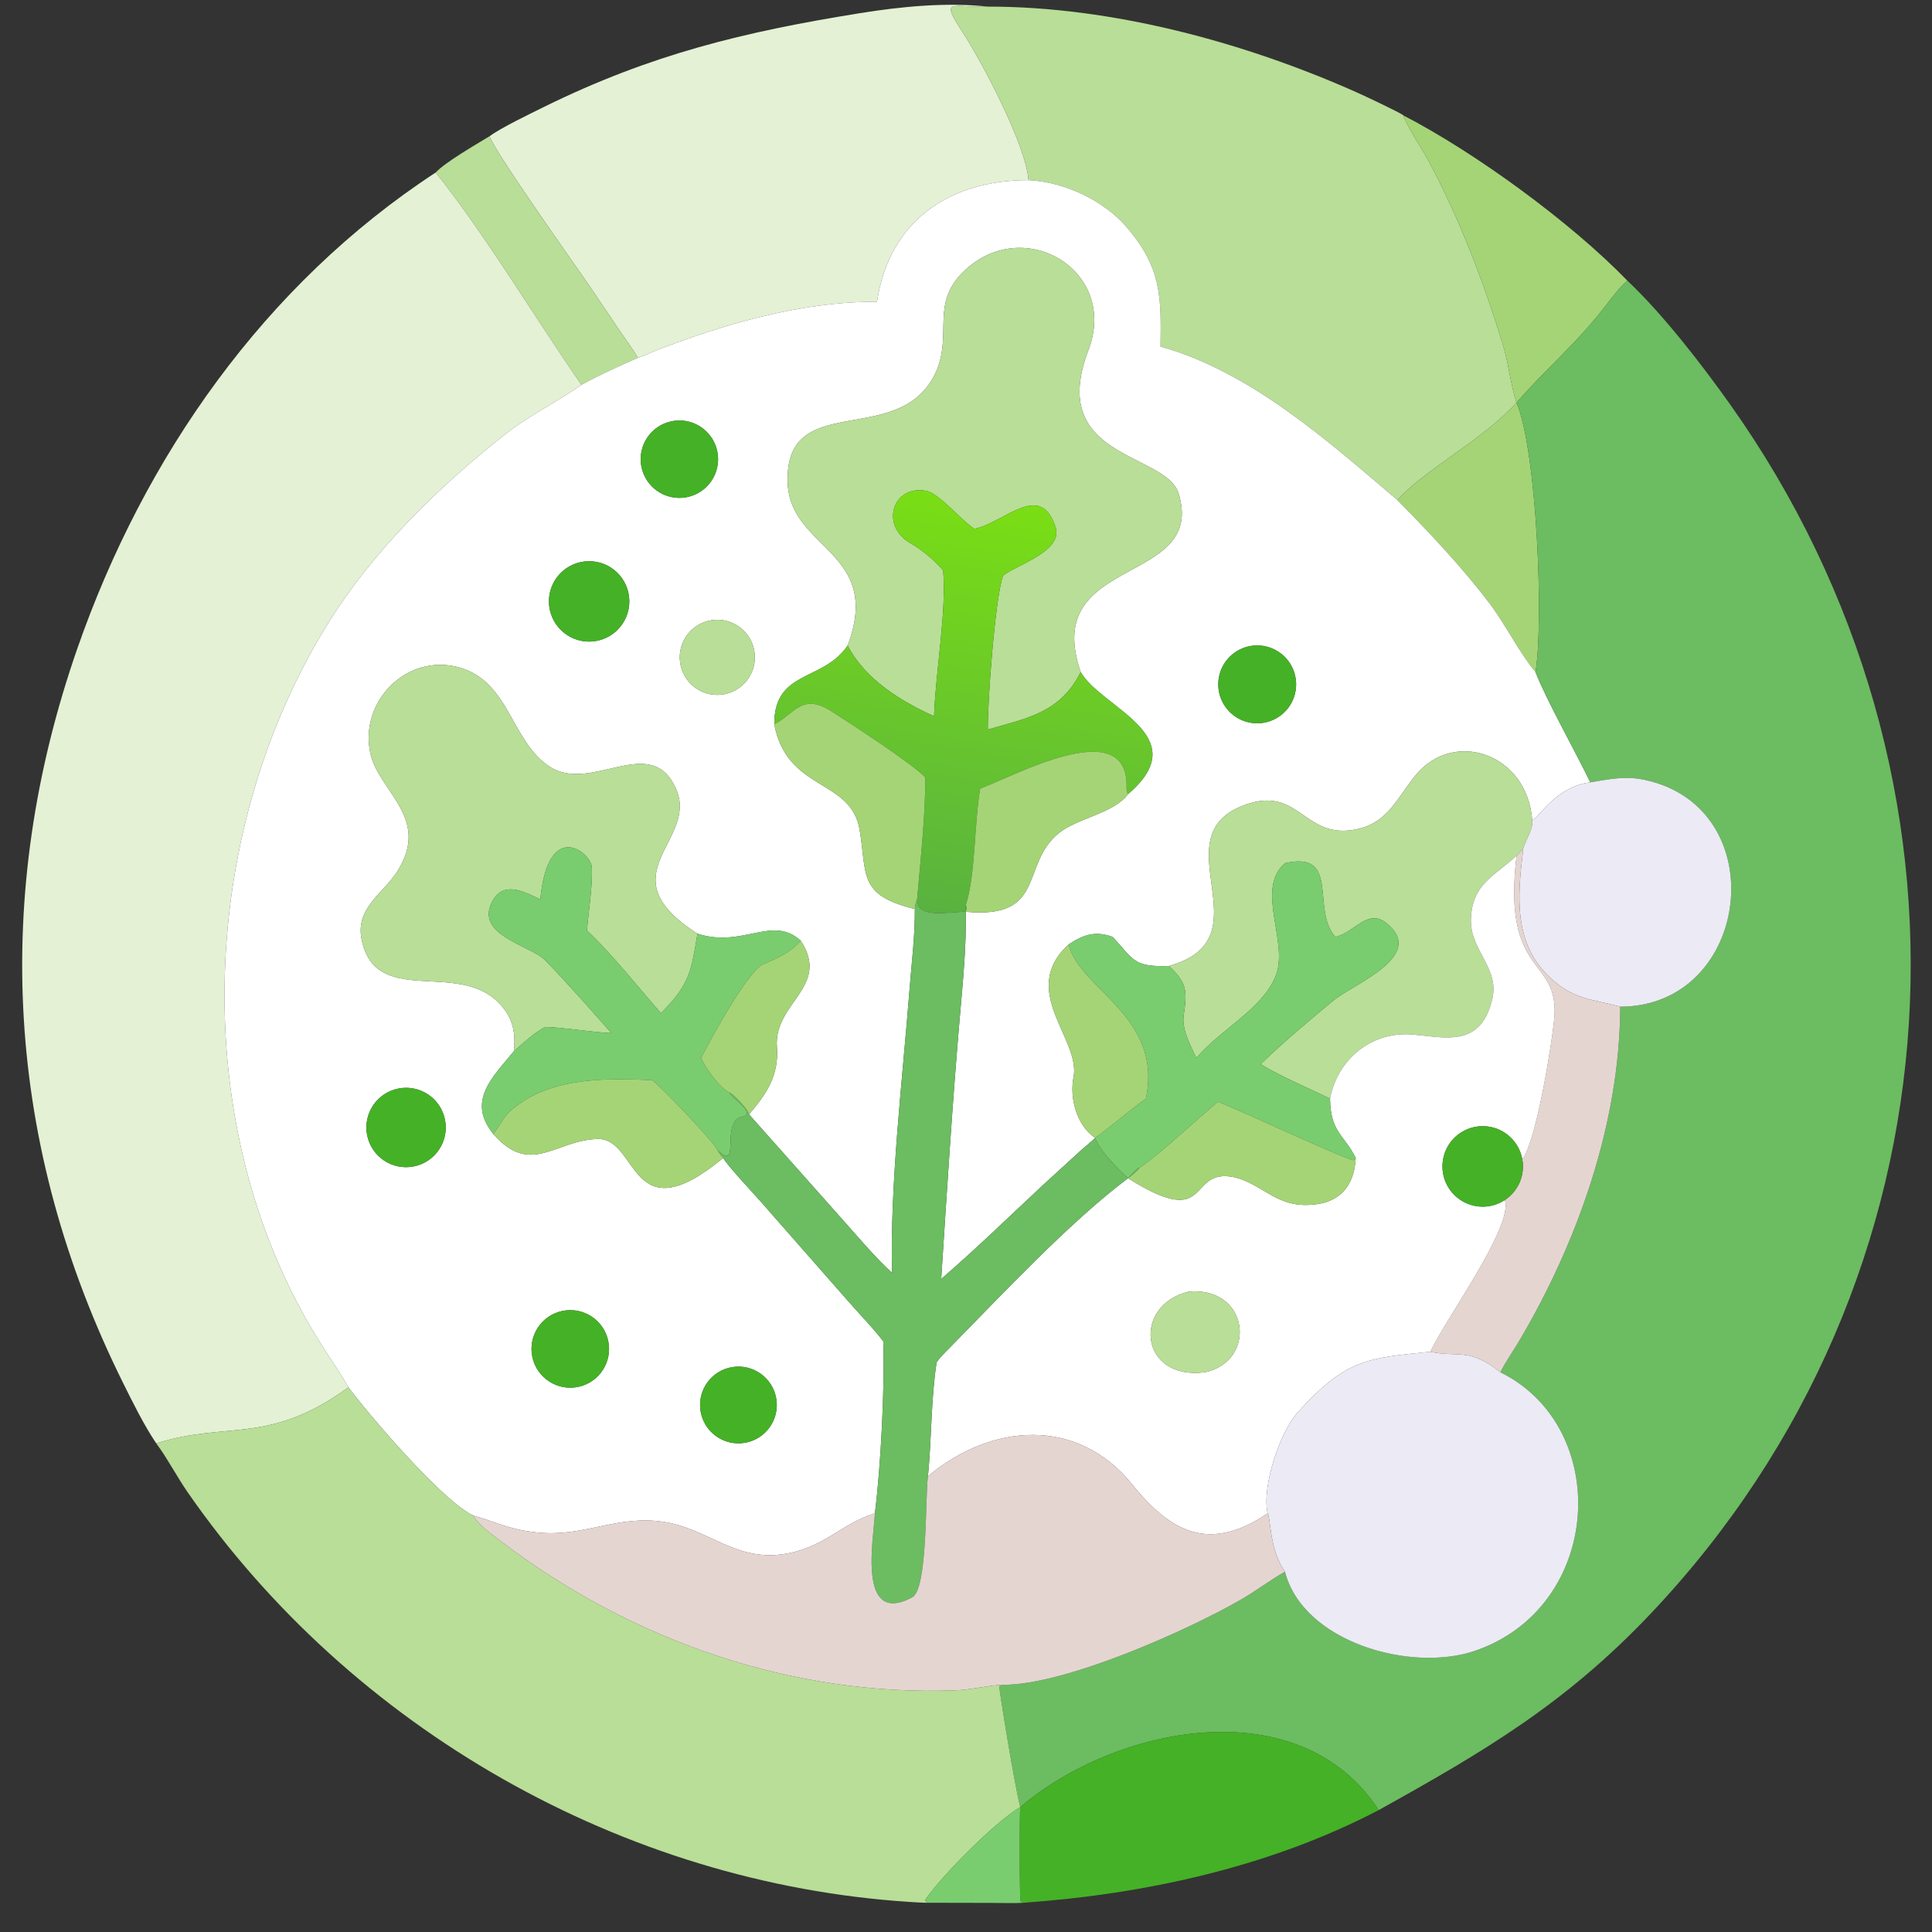 <?xml version="1.0" encoding="utf-8" ?><svg xmlns="http://www.w3.org/2000/svg" xmlns:xlink="http://www.w3.org/1999/xlink" width="1024" height="1024" viewBox="0 0 1024 1024"><rect x="0" y="0" width="1024" height="1024" fill="#333333" stroke="none"/><path fill="#E4F1D4" transform="scale(2 2)" d="M261.786 1.753C252.24 2.078 249.011 -0.825 255.064 8.476C260.064 16.159 271.83 38.167 272.581 47.741C252.01 47.719 235.693 58.189 232.408 79.982C212.55 79.815 191.302 85.998 172.981 93.233C171.96 93.636 169.979 94.614 169.023 94.829C167.841 92.697 165.659 89.757 164.202 87.612L156.2 75.745C152.562 70.454 130.655 39.61 129.755 36.096C132.564 33.977 140.531 30.124 144.056 28.387C172.558 14.334 197.284 8.417 227.852 3.498C238.848 1.728 250.631 0.566 261.786 1.753Z"/><path fill="#B9DE97" transform="scale(2 2)" d="M272.581 47.741C271.83 38.167 260.064 16.159 255.064 8.476C249.011 -0.825 252.24 2.078 261.786 1.753C294.723 1.721 329.878 11.214 359.885 24.631C361.234 25.234 371.241 29.913 371.939 30.599C372.222 32.373 377.077 39.824 378.365 42.221C386.821 57.965 393.135 74.505 398.348 91.576C399.832 96.438 400.266 101.766 401.905 106.695C392.82 116.733 377.039 124.794 370.347 132.541C351.9 116.837 331.438 98.526 307.544 91.843C307.713 78.867 307.932 71.114 298.615 60.239C292.454 53.047 282.087 48.219 272.581 47.741Z"/><path fill="#A5D476" transform="scale(2 2)" d="M401.905 106.695C400.266 101.766 399.832 96.438 398.348 91.576C393.135 74.505 386.821 57.965 378.365 42.221C377.077 39.824 372.222 32.373 371.939 30.599C391.138 40.55 416.276 58.922 431.262 74.371C429.349 75.989 427.149 78.868 425.597 80.904C417.857 91.058 409.637 97.712 401.905 106.695C407.346 119.739 409.116 165.173 406.919 178.09C402.505 172.776 399.049 165.591 394.741 159.905C387.388 150.202 378.858 141.211 370.347 132.541C377.039 124.794 392.82 116.733 401.905 106.695Z"/><path fill="#B9DE97" transform="scale(2 2)" d="M115.474 45.71C117.933 43.019 126.217 38.245 129.755 36.096C130.655 39.61 152.562 70.454 156.2 75.745L164.202 87.612C165.659 89.757 167.841 92.697 169.023 94.829C163.776 97.168 159.149 99.227 154.087 101.972C141.414 83.692 129.091 62.892 115.474 45.71Z"/><path fill="#E4F1D4" transform="scale(2 2)" d="M41.413 382.515C38.122 377.62 35.23 371.754 32.603 366.461C1.431 303.658 -2.3 237.254 20.514 171.81C38.213 121.037 70.12 75.366 115.474 45.71C129.091 62.892 141.414 83.692 154.087 101.972C147.612 106.574 140.543 109.863 134.158 114.878C116.452 128.784 99.018 145.773 87.049 165.004C51.602 221.961 49.271 301.568 86.427 358.316C88.339 361.235 90.665 364.63 92.335 367.656C71.223 383.032 60.361 376.514 41.413 382.515Z"/><path fill="white" transform="scale(2 2)" d="M232.408 79.982C235.693 58.189 252.01 47.719 272.581 47.741C282.087 48.219 292.454 53.047 298.615 60.239C307.932 71.114 307.713 78.867 307.544 91.843C331.438 98.526 351.9 116.837 370.347 132.541C378.858 141.211 387.388 150.202 394.741 159.905C399.049 165.591 402.505 172.776 406.919 178.09C409.73 185.371 417.565 199.261 421.442 207.318C412.163 208.494 407.745 216.908 406.046 217.405C404.809 199.681 385.204 193.042 375.085 205.53C369.75 212.115 367.45 218.979 357.607 220.061C345.443 221.398 343.726 208.321 329.968 213.282C306.875 221.61 336.286 248.618 309.779 255.998C300.371 256.296 300.571 254.417 295.024 248.472L294.841 248.278C290.263 246.611 287.057 247.716 283.206 250.27C269.764 262.592 286.491 275.379 284.494 285.465C283.405 290.967 285.321 298.25 290.235 301.57C289.339 302.447 287.455 303.959 286.392 304.917L276.493 313.972C267.577 322.277 258.629 330.999 249.433 338.933C250.952 315.519 252.401 292.088 254.433 268.713C255.222 259.638 256.097 250.751 255.951 241.627C277.452 243.651 270.289 229.041 280.654 220.737C285.58 216.791 295.233 215.52 298.94 210.451C317.117 194.912 291.84 187.704 286.397 178.09C275.54 146.787 320.181 155.499 312.256 130.49C308.406 119.894 277.461 121.449 288.423 92.827C296.663 71.312 270.42 56.286 254.804 72.533C247.124 80.524 251.916 88.066 248.557 97.324C239.848 119.96 207.876 102.34 208.741 127.926C209.343 145.723 234.054 146.024 224.634 171.07C218.151 180.709 205.136 177.477 205.192 191.917C208.576 209.82 225.503 206.24 227.805 219.862C229.819 231.784 227.264 237.183 242.441 240.897C242.484 248.099 241.598 255.011 241.041 262.167C239.207 285.748 235.797 313.895 236.407 337.306C232.198 333.539 226.896 327.248 222.973 322.862L198.496 295.315C203.243 289.79 206.463 284.876 205.888 277.445C204.98 265.727 220.232 261.497 212.192 249.283C204.64 242.391 196.807 251.361 184.841 247.429C160.248 231.76 185.002 222.955 179.262 209.328C172.713 193.779 156.893 210.412 145.714 203.204C135.416 196.565 135.06 180.533 121.623 176.858C107.746 173.062 95.162 185.954 98.144 199.625C100.355 209.761 114.271 216.744 105.326 230.864C101.5 236.904 94.066 240.623 95.856 249.098C99.628 266.951 120.824 254.579 131.942 265.525C135.863 269.386 136.706 273.329 136.181 278.567C130.667 285.385 123.588 291.67 130.704 300.471C140.595 311.895 147.227 302.111 158.382 301.84C169.32 301.575 166.728 327.44 191.638 306.886C193.067 309.226 199.39 315.925 201.58 318.408L224.669 344.696C227.347 347.784 231.796 352.373 234.075 355.476C234.512 367.143 233.413 388.901 231.847 401.064L231.454 401.183C223.048 403.786 218.038 410.469 207.239 411.922C194.664 413.613 187.524 405.085 175.873 403.307C163.572 401.43 154.903 407.352 142.618 406.149C135.061 405.409 132.136 403.57 125.4 401.627C117.189 397.734 97.909 375.11 92.335 367.656C90.665 364.63 88.339 361.235 86.427 358.316C49.271 301.568 51.602 221.961 87.049 165.004C99.018 145.773 116.452 128.784 134.158 114.878C140.543 109.863 147.612 106.574 154.087 101.972C159.149 99.227 163.776 97.168 169.023 94.829C169.979 94.614 171.96 93.636 172.981 93.233C191.302 85.998 212.55 79.815 232.408 79.982ZM177.957 111.649C172.462 112.789 168.904 118.136 169.974 123.646C171.045 129.156 176.346 132.782 181.869 131.781C185.505 131.123 188.506 128.559 189.724 125.071C190.942 121.582 190.189 117.708 187.753 114.93C185.318 112.151 181.575 110.898 177.957 111.649ZM154.97 148.785C149.102 149.424 144.873 154.713 145.539 160.578C146.206 166.443 151.514 170.648 157.376 169.955C163.2 169.265 167.372 163.999 166.71 158.172C166.047 152.345 160.8 148.149 154.97 148.785ZM188.634 164.355C183.23 165.156 179.481 170.163 180.236 175.574C180.99 180.985 185.965 184.777 191.382 184.069C196.866 183.353 200.714 178.304 199.951 172.826C199.187 167.349 194.105 163.544 188.634 164.355ZM331.947 171.116C328.258 171.556 325.09 173.947 323.654 177.373C322.218 180.8 322.735 184.734 325.008 187.674C327.281 190.613 330.958 192.103 334.636 191.576C340.23 190.773 344.138 185.62 343.401 180.017C342.665 174.414 337.558 170.446 331.947 171.116ZM105.62 288.468C99.906 289.57 96.173 295.103 97.29 300.815C98.407 306.526 103.95 310.245 109.659 309.113C115.346 307.985 119.048 302.467 117.935 296.777C116.822 291.086 111.314 287.37 105.62 288.468ZM149.012 347.421C143.431 348.596 139.875 354.09 141.088 359.662C142.301 365.235 147.819 368.753 153.383 367.503C158.894 366.264 162.372 360.81 161.171 355.291C159.969 349.771 154.539 346.256 149.012 347.421ZM194.098 362.29C188.538 363.172 184.754 368.403 185.655 373.96C186.556 379.516 191.8 383.283 197.353 382.363C202.879 381.447 206.624 376.234 205.727 370.704C204.83 365.175 199.63 361.413 194.098 362.29Z"/><path fill="#B9DE97" transform="scale(2 2)" d="M224.634 171.07C234.054 146.024 209.343 145.723 208.741 127.926C207.876 102.34 239.848 119.96 248.557 97.324C251.916 88.066 247.124 80.524 254.804 72.533C270.42 56.286 296.663 71.312 288.423 92.827C277.461 121.449 308.406 119.894 312.256 130.49C320.181 155.499 275.54 146.787 286.397 178.09C280.964 189.043 271.771 190.4 261.786 193.338C261.648 186.539 263.719 158.222 265.822 152.57L266.173 152.299C269.573 149.65 281.754 146.038 279.739 139.738C275.741 127.238 266.04 138.647 258.222 140.137C254.535 137.777 248.887 130.678 245.359 130.06C236.405 128.493 233.129 139.532 241.512 144.087C244.045 145.463 248.283 149.032 249.952 151.209C250.866 162.3 247.944 177.856 247.536 189.816C238.607 185.769 229.24 179.992 224.634 171.07Z"/><path fill="#6CBC61" transform="scale(2 2)" d="M401.905 106.695C409.637 97.712 417.857 91.058 425.597 80.904C427.149 78.868 429.349 75.989 431.262 74.371C440.672 83.239 450.979 96.582 458.498 107.172C528.721 206.085 521.642 338.763 437.407 427.677C414.781 451.56 393.102 464.285 365.374 479.689C344.332 447.469 295.703 457.348 270.384 478.886C268.819 473.006 264.699 447.182 264.806 446.869L265.822 446.483C282.379 446.606 315.486 431.699 329.138 423.752C333.096 421.448 336.558 418.754 340.535 416.521C345.27 435.102 373.809 443.361 390.955 437.455C424.825 425.788 427.285 378.325 397.627 363.677C399.032 360.792 400.849 358.315 402.472 355.577C418.096 329.217 429.297 297.585 429.375 266.785C464.122 266.705 470.354 214.019 435.84 206.668C430.695 205.572 426.538 206.488 421.442 207.318C417.565 199.261 409.73 185.371 406.919 178.09C409.116 165.173 407.346 119.739 401.905 106.695Z"/><path fill="#45B126" transform="scale(2 2)" d="M181.869 131.781C176.346 132.782 171.045 129.156 169.974 123.646C168.904 118.136 172.462 112.789 177.957 111.649C181.575 110.898 185.318 112.151 187.753 114.93C190.189 117.708 190.942 121.582 189.724 125.071C188.506 128.559 185.505 131.123 181.869 131.781Z"/><defs><linearGradient id="gradient_0" gradientUnits="userSpaceOnUse" x1="264.807" y1="132.496" x2="247.401" y2="241.752"><stop offset="0" stop-color="#7ADE14"/><stop offset="1" stop-color="#59B240"/></linearGradient></defs><path fill="url(#gradient_0)" transform="scale(2 2)" d="M224.634 171.07C229.24 179.992 238.607 185.769 247.536 189.816C247.944 177.856 250.866 162.3 249.952 151.209C248.283 149.032 244.045 145.463 241.512 144.087C233.129 139.532 236.405 128.493 245.359 130.06C248.887 130.678 254.535 137.777 258.222 140.137C266.04 138.647 275.741 127.238 279.739 139.738C281.754 146.038 269.573 149.65 266.173 152.299L265.822 152.57C263.719 158.222 261.648 186.539 261.786 193.338C271.771 190.4 280.964 189.043 286.397 178.09C291.84 187.704 317.117 194.912 298.94 210.451C298.416 209.649 298.573 208.692 298.551 207.745C298.13 189.412 268.371 205.855 259.763 208.976C258.185 217.915 258.548 231.816 255.951 239.846L255.857 240.006C255.934 240.778 256.015 240.904 255.723 241.626C250.911 241.668 243.112 243.575 243.036 238.348C243.87 228.81 245.299 215.281 245.214 206.024C241.464 202.12 225.352 191.74 220.444 188.56C212.439 183.374 210.497 189.356 205.192 191.917C205.136 177.477 218.151 180.709 224.634 171.07Z"/><path fill="#45B126" transform="scale(2 2)" d="M157.376 169.955C151.514 170.648 146.206 166.443 145.539 160.578C144.873 154.713 149.102 149.424 154.97 148.785C160.8 148.149 166.047 152.345 166.71 158.172C167.372 163.999 163.2 169.265 157.376 169.955Z"/><path fill="#B9DE97" transform="scale(2 2)" d="M191.382 184.069C185.965 184.777 180.99 180.985 180.236 175.574C179.481 170.163 183.23 165.156 188.634 164.355C194.105 163.544 199.187 167.349 199.951 172.826C200.714 178.304 196.866 183.353 191.382 184.069Z"/><path fill="#45B126" transform="scale(2 2)" d="M334.636 191.576C330.958 192.103 327.281 190.613 325.008 187.674C322.735 184.734 322.218 180.8 323.654 177.373C325.09 173.947 328.258 171.556 331.947 171.116C337.558 170.446 342.665 174.414 343.401 180.017C344.138 185.62 340.23 190.773 334.636 191.576Z"/><path fill="#B9DE97" transform="scale(2 2)" d="M136.181 278.567C136.706 273.329 135.863 269.386 131.942 265.525C120.824 254.579 99.628 266.951 95.856 249.098C94.066 240.623 101.5 236.904 105.326 230.864C114.271 216.744 100.355 209.761 98.144 199.625C95.162 185.954 107.746 173.062 121.623 176.858C135.06 180.533 135.416 196.565 145.714 203.204C156.893 210.412 172.713 193.779 179.262 209.328C185.002 222.955 160.248 231.76 184.841 247.429C183.162 257.42 182.9 260.682 175.174 268.51C169.303 261.848 161.592 252.136 155.547 246.605C155.955 241.466 157.066 234.985 156.849 229.91C156.676 225.888 145.256 216.788 143.186 238.348C139.143 236.455 133.295 233.04 130.301 239.201C126.172 247.697 139.765 250.347 144.231 254.231C150.188 260.296 156.401 267.406 162.017 273.786C156.352 273.517 149.51 272.287 144.436 272.16C141.142 274.068 139.047 276.078 136.181 278.567Z"/><path fill="#A5D476" transform="scale(2 2)" d="M205.192 191.917C210.497 189.356 212.439 183.374 220.444 188.56C225.352 191.74 241.464 202.12 245.214 206.024C245.299 215.281 243.87 228.81 243.036 238.348C242.655 239.452 242.581 239.738 242.441 240.897C227.264 237.183 229.819 231.784 227.805 219.862C225.503 206.24 208.576 209.82 205.192 191.917Z"/><path fill="#A5D476" transform="scale(2 2)" d="M259.763 208.976C268.371 205.855 298.13 189.412 298.551 207.745C298.573 208.692 298.416 209.649 298.94 210.451C295.233 215.52 285.58 216.791 280.654 220.737C270.289 229.041 277.452 243.651 255.951 241.627C256.1 240.864 256.237 240.567 255.951 239.846C258.548 231.816 258.185 217.915 259.763 208.976Z"/><path fill="#B9DE97" transform="scale(2 2)" d="M309.779 255.998C336.286 248.618 306.875 221.61 329.968 213.282C343.726 208.321 345.443 221.398 357.607 220.061C367.45 218.979 369.75 212.115 375.085 205.53C385.204 193.042 404.809 199.681 406.046 217.405C406.417 219.502 404.38 222.472 403.597 225L401.905 226.775C395.981 232.221 390.064 234.273 389.801 243.664C389.564 252.131 397.877 256.693 395.275 265.494C392.093 277.561 382.889 274.918 374.503 274.174C363.508 273.198 354.476 280.655 352.473 291.139C347.19 288.58 338.807 284.992 334.1 282.014C340.235 276.08 346.63 270.728 353.298 265.196C358.737 260.683 378.232 253.345 367.402 244.635C362.459 240.66 358.997 247.046 354.205 248.2L353.87 248.278C347.361 241.017 355.323 225.413 340.535 228.752C332.407 235.86 341.883 249.872 337.937 258.98C334.159 267.7 323.204 272.99 317.052 280.391C315.518 277.089 313.161 272.856 313.676 269.222C314.579 262.844 314.76 260.608 309.779 255.998Z"/><path fill="#ECEAF4" transform="scale(2 2)" d="M406.046 217.405C407.745 216.908 412.163 208.494 421.442 207.318C426.538 206.488 430.695 205.572 435.84 206.668C470.354 214.019 464.122 266.705 429.375 266.785C421.999 264.746 417.141 265.029 410.814 259.119C401.02 249.968 402.152 237.492 403.626 225.423C403.616 225.282 403.607 225.141 403.597 225C404.38 222.472 406.417 219.502 406.046 217.405Z"/><path fill="#79CD6F" transform="scale(2 2)" d="M184.841 247.429C196.807 251.361 204.64 242.391 212.192 249.283C209.475 252.494 205.86 253.966 202.112 255.603C198.332 257.254 188.285 275.297 185.81 280.391C187.16 283.343 190.476 288.008 193.254 289.528C194.314 291.331 200.552 295.158 196.758 295.925C190.647 297.159 196.597 310.883 190.102 304.774C189.44 302.786 174.975 287.792 172.857 286.268C159.936 285.635 144.659 285.49 134.701 294.926C133.311 296.244 132.146 298.91 130.704 300.471C123.588 291.67 130.667 285.385 136.181 278.567C139.047 276.078 141.142 274.068 144.436 272.16C149.51 272.287 156.352 273.517 162.017 273.786C156.401 267.406 150.188 260.296 144.231 254.231C139.765 250.347 126.172 247.697 130.301 239.201C133.295 233.04 139.143 236.455 143.186 238.348C145.256 216.788 156.676 225.888 156.849 229.91C157.066 234.985 155.955 241.466 155.547 246.605C161.592 252.136 169.303 261.848 175.174 268.51C182.9 260.682 183.162 257.42 184.841 247.429Z"/><path fill="#E5D5D1" transform="scale(2 2)" d="M401.905 226.775L403.597 225C403.607 225.141 403.616 225.282 403.626 225.423C402.152 237.492 401.02 249.968 410.814 259.119C417.141 265.029 421.999 264.746 429.375 266.785C429.297 297.585 418.096 329.217 402.472 355.577C400.849 358.315 399.032 360.792 397.627 363.677C389.376 357.007 386.264 359.818 379.085 358.231C382.68 350.137 401.254 324.828 398.786 318.027C402.34 315.693 404.167 311.471 403.437 307.282C407.222 302.137 411.227 276.684 411.869 270.224C413.556 253.252 397.984 259.558 401.905 226.775Z"/><path fill="white" transform="scale(2 2)" d="M352.473 291.139C354.476 280.655 363.508 273.198 374.503 274.174C382.889 274.918 392.093 277.561 395.275 265.494C397.877 256.693 389.564 252.131 389.801 243.664C390.064 234.273 395.981 232.221 401.905 226.775C397.984 259.558 413.556 253.252 411.869 270.224C411.227 276.684 407.222 302.137 403.437 307.282C402.628 302.638 398.866 299.076 394.184 298.521C389.503 297.966 385.013 300.55 383.14 304.877C381.268 309.203 382.457 314.245 386.066 317.279C389.675 320.312 394.847 320.616 398.786 318.027C401.254 324.828 382.68 350.137 379.085 358.231C362.493 359.903 356.804 360.079 344.034 374.153C339.154 379.532 334.33 394.031 335.938 401.064C320.56 411.476 310.303 406.147 300.056 393.417C285.554 375.402 262.73 377.109 245.921 391.235C246.891 381.251 246.705 370.953 248.206 361.057C249.096 359.706 250.359 358.501 251.493 357.348C265.285 343.331 283.311 323.99 298.94 312.238C321.687 326.559 314.21 309.223 327.211 311.993C333.997 313.69 337.836 319.092 345.325 319.32C353.747 319.577 358.802 315.553 359.28 306.886C356.384 300.858 352.568 300.164 352.473 291.139ZM315.054 342.285C299.949 345.911 302.028 365.838 319.238 363.677C333.199 360.817 331.181 340.945 315.054 342.285Z"/><path fill="#79CD6F" transform="scale(2 2)" d="M283.206 250.27C287.057 247.716 290.263 246.611 294.841 248.278L295.024 248.472C300.571 254.417 300.371 256.296 309.779 255.998C314.76 260.608 314.579 262.844 313.676 269.222C313.161 272.856 315.518 277.089 317.052 280.391C323.204 272.99 334.159 267.7 337.937 258.98C341.883 249.872 332.407 235.86 340.535 228.752C355.323 225.413 347.361 241.017 353.87 248.278L354.205 248.2C358.997 247.046 362.459 240.66 367.402 244.635C378.232 253.345 358.737 260.683 353.298 265.196C346.63 270.728 340.235 276.08 334.1 282.014C338.807 284.992 347.19 288.58 352.473 291.139C352.568 300.164 356.384 300.858 359.28 306.886L358.842 307.466C357.188 307.631 329.496 294.589 322.799 291.979C317.26 296.492 307.357 305.926 302.034 309.448C301.191 309.548 299.568 311.543 298.94 312.238C296.319 309.845 291.353 304.879 290.235 301.57C294.845 298.209 299.086 294.447 303.679 291.139C308.264 269.162 286.045 262.256 283.206 250.27Z"/><path fill="#6CBC61" transform="scale(2 2)" d="M242.441 240.897C242.581 239.738 242.655 239.452 243.036 238.348C243.112 243.575 250.911 241.668 255.723 241.626C256.015 240.904 255.934 240.778 255.857 240.006L255.951 239.846C256.237 240.567 256.1 240.864 255.951 241.627C256.097 250.751 255.222 259.638 254.433 268.713C252.401 292.088 250.952 315.519 249.433 338.933C258.629 330.999 267.577 322.277 276.493 313.972L286.392 304.917C287.455 303.959 289.339 302.447 290.235 301.57L290.235 301.57C291.353 304.879 296.319 309.845 298.94 312.238C299.568 311.543 301.191 309.548 302.034 309.448C301.578 310.235 299.732 311.67 298.94 312.238C283.311 323.99 265.285 343.331 251.493 357.348C250.359 358.501 249.096 359.706 248.206 361.057C246.705 370.953 246.891 381.251 245.921 391.235L245.888 391.478C245.184 397.027 245.855 421.147 241.744 423.324C226.972 431.15 231.614 407.293 231.847 401.064C233.413 388.901 234.512 367.143 234.075 355.476C231.796 352.373 227.347 347.784 224.669 344.696L201.58 318.408C199.39 315.925 193.067 309.226 191.638 306.886C190.963 306.073 190.656 305.671 190.102 304.774C196.597 310.883 190.647 297.159 196.758 295.925C200.552 295.158 194.314 291.331 193.254 289.528C194.274 289.766 198.365 294.148 198.496 295.315L222.973 322.862C226.896 327.248 232.198 333.539 236.407 337.306C235.797 313.895 239.207 285.748 241.041 262.167C241.598 255.011 242.484 248.099 242.441 240.897Z"/><path fill="#A5D476" transform="scale(2 2)" d="M212.192 249.283C220.232 261.497 204.98 265.727 205.888 277.445C206.463 284.876 203.243 289.79 198.496 295.315C198.365 294.148 194.274 289.766 193.254 289.528C190.476 288.008 187.16 283.343 185.81 280.391C188.285 275.297 198.332 257.254 202.112 255.603C205.86 253.966 209.475 252.494 212.192 249.283Z"/><path fill="#A5D476" transform="scale(2 2)" d="M290.235 301.57C285.321 298.25 283.405 290.967 284.494 285.465C286.491 275.379 269.764 262.592 283.206 250.27C286.045 262.256 308.264 269.162 303.679 291.139C299.086 294.447 294.845 298.209 290.235 301.57L290.235 301.57Z"/><path fill="#A5D476" transform="scale(2 2)" d="M130.704 300.471C132.146 298.91 133.311 296.244 134.701 294.926C144.659 285.49 159.936 285.635 172.857 286.268C174.975 287.792 189.44 302.786 190.102 304.774C190.656 305.671 190.963 306.073 191.638 306.886C166.728 327.44 169.32 301.575 158.382 301.84C147.227 302.111 140.595 311.895 130.704 300.471Z"/><path fill="#45B126" transform="scale(2 2)" d="M109.659 309.113C103.95 310.245 98.407 306.526 97.29 300.815C96.173 295.103 99.906 289.57 105.62 288.468C111.314 287.37 116.822 291.086 117.935 296.777C119.048 302.467 115.346 307.985 109.659 309.113Z"/><path fill="#A5D476" transform="scale(2 2)" d="M359.28 306.886C358.802 315.553 353.747 319.577 345.325 319.32C337.836 319.092 333.997 313.69 327.211 311.993C314.21 309.223 321.687 326.559 298.94 312.238C299.732 311.67 301.578 310.235 302.034 309.448C307.357 305.926 317.26 296.492 322.799 291.979C329.496 294.589 357.188 307.631 358.842 307.466L359.28 306.886Z"/><path fill="#45B126" transform="scale(2 2)" d="M398.786 318.027C394.847 320.616 389.675 320.312 386.066 317.279C382.457 314.245 381.268 309.203 383.14 304.877C385.013 300.55 389.503 297.966 394.184 298.521C398.866 299.076 402.628 302.638 403.437 307.282C404.167 311.471 402.34 315.693 398.786 318.027Z"/><path fill="#B9DE97" transform="scale(2 2)" d="M319.238 363.677C302.028 365.838 299.949 345.911 315.054 342.285C331.181 340.945 333.199 360.817 319.238 363.677Z"/><path fill="#45B126" transform="scale(2 2)" d="M153.383 367.503C147.819 368.753 142.301 365.235 141.088 359.662C139.875 354.09 143.431 348.596 149.012 347.421C154.539 346.256 159.969 349.771 161.171 355.291C162.372 360.81 158.894 366.264 153.383 367.503Z"/><path fill="#ECEAF4" transform="scale(2 2)" d="M335.938 401.064C334.33 394.031 339.154 379.532 344.034 374.153C356.804 360.079 362.493 359.903 379.085 358.231C386.264 359.818 389.376 357.007 397.627 363.677C427.285 378.325 424.825 425.788 390.955 437.455C373.809 443.361 345.27 435.102 340.535 416.521C336.363 410.665 336.799 402.312 335.938 401.064Z"/><path fill="#45B126" transform="scale(2 2)" d="M197.353 382.363C191.8 383.283 186.556 379.516 185.655 373.96C184.754 368.403 188.538 363.172 194.098 362.29C199.63 361.413 204.83 365.175 205.727 370.704C206.624 376.234 202.879 381.447 197.353 382.363Z"/><path fill="#B9DE97" transform="scale(2 2)" d="M41.413 382.515C60.361 376.514 71.223 383.032 92.335 367.656C97.909 375.11 117.189 397.734 125.4 401.627C126.503 403.94 130.876 407.034 133.05 408.681C167.447 434.75 209.867 449.62 253.227 447.952C257.56 447.785 261.915 446.622 265.822 446.483L264.806 446.869C264.699 447.182 268.819 473.006 270.384 478.886C263.433 483.11 249.949 496.737 245.292 503.317L245.262 503.815L245.921 504.255C244.399 504.253 242.684 504.136 241.138 504.036C165.035 499.153 93.147 458.061 49.757 395.495C46.915 391.397 44.479 386.676 41.61 382.778L41.413 382.515Z"/><path fill="#E5D5D1" transform="scale(2 2)" d="M245.921 391.235C262.73 377.109 285.554 375.402 300.056 393.417C310.303 406.147 320.56 411.476 335.938 401.064C336.799 402.312 336.363 410.665 340.535 416.521C336.558 418.754 333.096 421.448 329.138 423.752C315.486 431.699 282.379 446.606 265.822 446.483C261.915 446.622 257.56 447.785 253.227 447.952C209.867 449.62 167.447 434.75 133.05 408.681C130.876 407.034 126.503 403.94 125.4 401.627C132.136 403.57 135.061 405.409 142.618 406.149C154.903 407.352 163.572 401.43 175.873 403.307C187.524 405.085 194.664 413.613 207.239 411.922C218.038 410.469 223.048 403.786 231.454 401.183L231.847 401.064C231.614 407.293 226.972 431.15 241.744 423.324C245.855 421.147 245.184 397.027 245.888 391.478L245.921 391.235Z"/><path fill="#45B126" transform="scale(2 2)" d="M270.384 478.886C295.703 457.348 344.332 447.469 365.374 479.689C336.526 494.771 303.44 501.971 271.193 504.255L270.469 503.948C270.167 502.569 270.116 481.274 270.384 478.886Z"/><path fill="#79CD6F" transform="scale(2 2)" d="M245.921 504.255L245.262 503.815L245.292 503.317C249.949 496.737 263.433 483.11 270.384 478.886C270.116 481.274 270.167 502.569 270.469 503.948L271.193 504.255C268.715 504.411 265.088 504.297 262.526 504.288L245.921 504.255Z"/></svg>